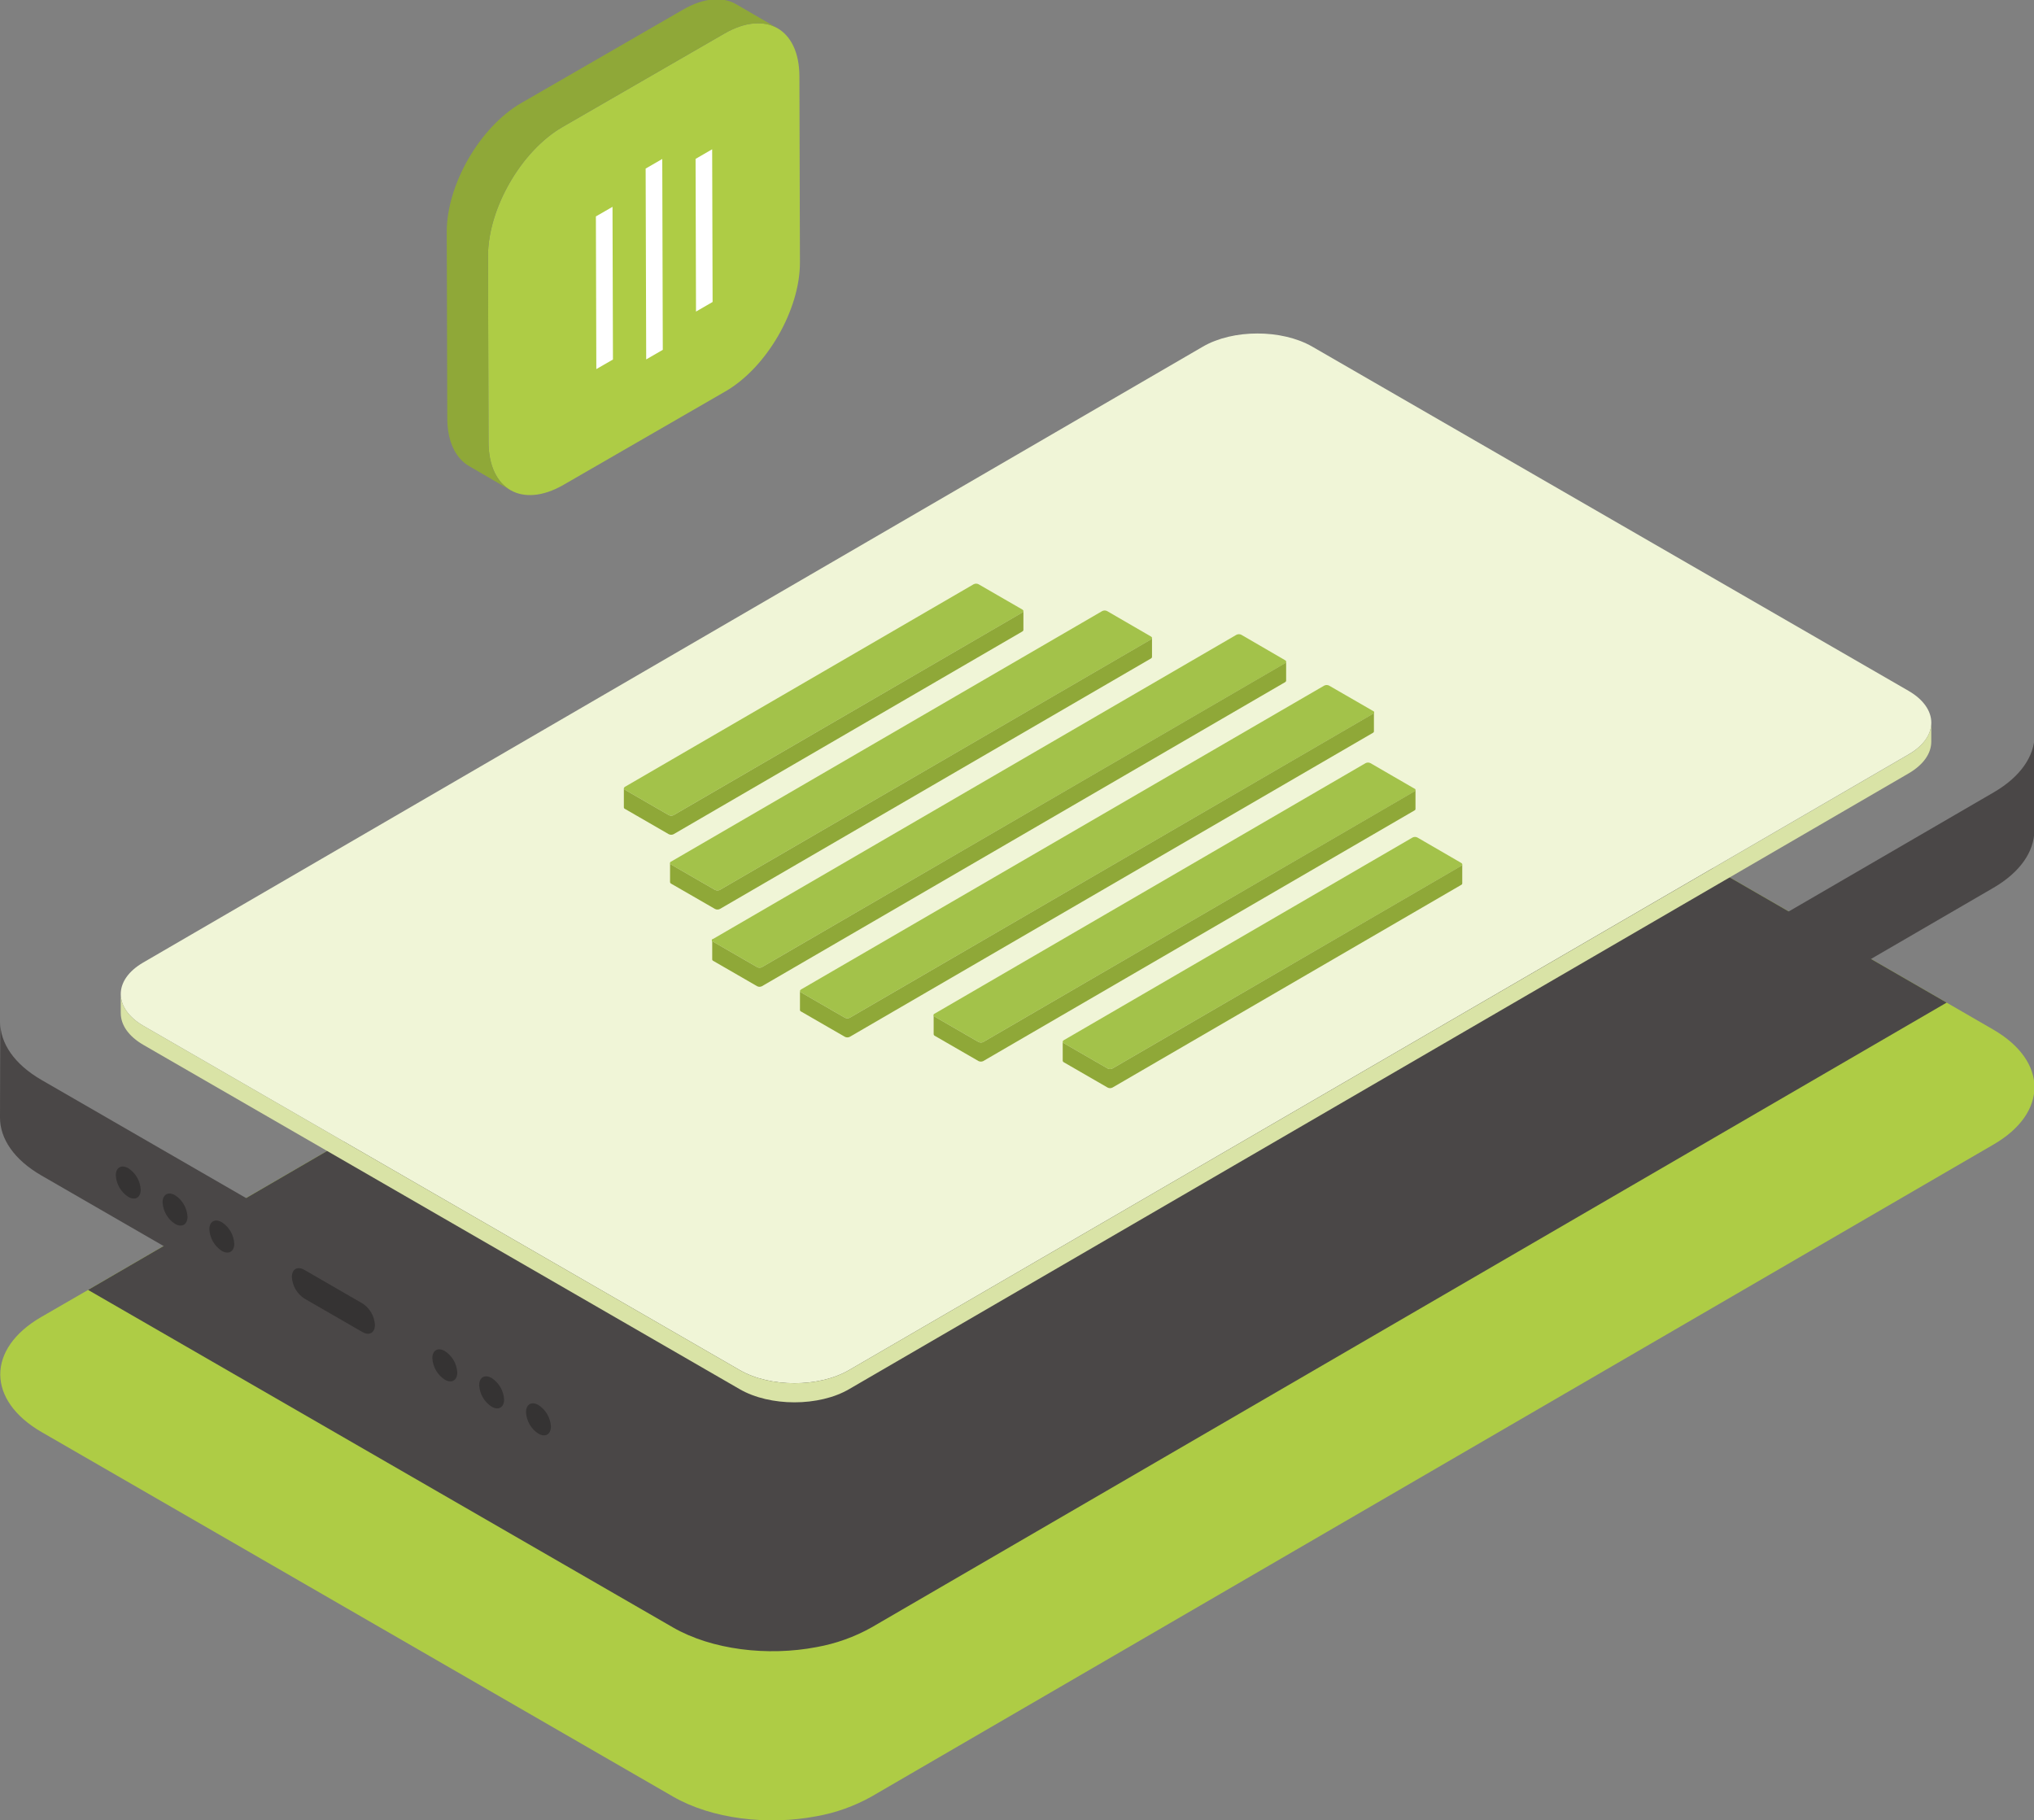 <svg fill-rule="evenodd" height="622" preserveAspectRatio="xMinYMin meet" version="1.0" viewBox="0 0 695 622" width="695" xmlns="http://www.w3.org/2000/svg" xmlns:xlink="http://www.w3.org/1999/xlink"><rect x="0" y="0" width="695" height="622" fill="#808080" stroke="none"/><title>...</title><desc>...</desc><g clip="0 0 695 622" id="group" transform="scale(1,-1) translate(0,-622)"><g transform=""><g transform=" matrix(1,0,0,-1,0,622.24)"><g transform=""><g transform=""><g transform=""><g transform=""><path d="M 681.21 391.29 L 297.8 614.11 C 291.953 617.388 285.599 619.663 279 620.84 C 262.34 624.03 243.24 621.79 229.94 614.11 L 14.26 489.6 C -4.55 478.74 -4.64 461.14 14.04 450.28 L 30.1 441 L 397.45 227.46 C 415.86 216.77 445.62 216.61 464.45 226.99 L 665.15 342.83 L 681 352 C 699.79 362.83 699.89 380.44 681.21 391.29 Z " style="stroke: none; stroke-linecap: butt; stroke-width: 1; fill: rgb(68%,80%,27%); fill-rule: evenodd;"/></g><g transform=""><g transform=""><path d="M 665.15 342.83 L 297.8 556.32 C 291.953 559.598 285.599 561.873 279 563.05 C 262.34 566.24 243.24 563.99 229.94 556.32 L 30.1 441 L 397.45 227.46 C 415.86 216.77 445.62 216.61 464.45 226.99 Z " style="stroke: none; stroke-linecap: butt; stroke-width: 1; fill: rgb(29%,28%,28%); fill-rule: evenodd;"/></g></g><g transform=""><path d="M 681 231.68 C 699.8 242.53 699.9 260.14 681.22 271 L 297.8 493.81 C 291.956 497.095 285.6 499.373 279 500.55 C 262.34 503.74 243.24 501.49 229.94 493.82 L 14.26 369.3 C -4.55 358.44 -4.64 340.84 14 330 L 397.45 107.17 C 415.86 96.47 445.62 96.31 464.45 106.7 Z " style="stroke: none; stroke-linecap: butt; stroke-width: 1; fill: none; fill-rule: evenodd;"/></g><g transform=""><path d="M 681.21 271 L 297.8 493.81 C 291.956 497.097 285.601 499.375 279 500.55 C 262.34 503.74 243.24 501.49 229.95 493.82 L 14.26 369.3 C 4.8 363.84 0.07 356.67 0.09 349.51 L 0 382.11 C 0 389.27 4.71 396.45 14.17 401.91 L 229.83 526.42 C 243.13 534.1 262.23 536.34 278.89 533.16 C 285.496 531.982 291.858 529.703 297.71 526.42 L 681.12 303.61 C 690.4 298.21 695.05 291.15 695.12 284.09 L 695.21 251.48 C 695.14 258.55 690.49 265.61 681.21 271 Z " style="stroke: none; stroke-linecap: butt; stroke-width: 1; fill: rgb(29%,28%,28%); fill-rule: evenodd;"/></g><g transform=""><path d="M 695.16 251.48 L 695.07 284.09 C 695.07 291.16 690.4 298.22 681.07 303.61 L 382 477.43 L 382 444.88 L 681.21 271 C 690.49 265.61 695.14 258.55 695.16 251.48 Z " style="stroke: none; stroke-linecap: butt; stroke-width: 1; fill: none; fill-rule: evenodd;"/></g><g transform=""><path d="M 227.56 492.49 L 227.56 525.16 L 14.17 402 C 4.71 396.49 0 389.32 0 382.16 L 0.1 349.61 C 0.1 356.75 4.82 363.9 14.27 369.35 Z " style="stroke: none; stroke-linecap: butt; stroke-width: 1; fill: none; fill-rule: evenodd;"/></g><g transform=""><g transform=""><g transform=""><path d="M 123.85 445.62 L 104 434.15 C 101.65 432.79 99.73 433.87 99.73 436.57 C 99.886 439.56 101.462 442.295 103.97 443.93 L 123.83 455.39 C 126.18 456.75 128.1 455.66 128.11 452.96 C 127.947 449.975 126.368 447.248 123.86 445.62 Z " style="stroke: none; stroke-linecap: butt; stroke-width: 0; fill: rgb(21%,20%,20%); fill-rule: evenodd;"/><path d="M 123.85 445.62 L 104 434.15 C 101.65 432.79 99.73 433.87 99.73 436.57 C 99.886 439.56 101.462 442.295 103.97 443.93 L 123.83 455.39 C 126.18 456.75 128.1 455.66 128.11 452.96 C 127.947 449.975 126.368 447.248 123.86 445.62 " style="stroke: none; stroke-linecap: butt; stroke-width: 1; fill: none; fill-rule: evenodd;"/></g><g transform=""><path d="M 152 461.89 C 149.65 460.53 147.74 461.61 147.73 464.31 C 147.89 467.301 149.469 470.036 151.98 471.67 C 154.33 473.02 156.24 471.93 156.25 469.23 C 156.092 466.244 154.511 463.514 152 461.89 Z " style="stroke: none; stroke-linecap: butt; stroke-width: 0; fill: rgb(21%,20%,20%); fill-rule: evenodd;"/><path d="M 152 461.89 C 149.65 460.53 147.74 461.61 147.73 464.31 C 147.89 467.301 149.469 470.036 151.98 471.67 C 154.33 473.02 156.24 471.93 156.25 469.23 C 156.092 466.244 154.511 463.514 152 461.89 " style="stroke: none; stroke-linecap: butt; stroke-width: 1; fill: none; fill-rule: evenodd;"/></g><g transform=""><path d="M 168 471.11 C 165.66 469.76 163.74 470.84 163.73 473.54 C 163.889 476.529 165.469 479.262 167.98 480.89 C 170.33 482.25 172.24 481.16 172.25 478.46 C 172.09 475.471 170.51 472.74 168 471.11 Z " style="stroke: none; stroke-linecap: butt; stroke-width: 0; fill: rgb(21%,20%,20%); fill-rule: evenodd;"/><path d="M 168 471.11 C 165.66 469.76 163.74 470.84 163.73 473.54 C 163.889 476.529 165.469 479.262 167.98 480.89 C 170.33 482.25 172.24 481.16 172.25 478.46 C 172.09 475.471 170.51 472.74 168 471.11 " style="stroke: none; stroke-linecap: butt; stroke-width: 1; fill: none; fill-rule: evenodd;"/></g><g transform=""><path d="M 184 480.34 C 181.65 478.98 179.74 480.07 179.73 482.77 C 179.886 485.757 181.462 488.489 183.97 490.12 C 186.32 491.47 188.23 490.38 188.24 487.68 C 188.084 484.695 186.507 481.966 184 480.34 Z " style="stroke: none; stroke-linecap: butt; stroke-width: 0; fill: rgb(21%,20%,20%); fill-rule: evenodd;"/><path d="M 184 480.34 C 181.65 478.98 179.74 480.07 179.73 482.77 C 179.886 485.757 181.462 488.489 183.97 490.12 C 186.32 491.47 188.23 490.38 188.24 487.68 C 188.084 484.695 186.507 481.966 184 480.34 " style="stroke: none; stroke-linecap: butt; stroke-width: 1; fill: none; fill-rule: evenodd;"/></g><g transform=""><path d="M 43.85 399.42 C 41.5 398.07 39.58 399.15 39.57 401.85 C 39.732 404.838 41.311 407.569 43.82 409.2 C 46.17 410.56 48.08 409.46 48.08 406.76 C 47.928 403.777 46.355 401.047 43.85 399.42 Z " style="stroke: none; stroke-linecap: butt; stroke-width: 0; fill: rgb(21%,20%,20%); fill-rule: evenodd;"/><path d="M 43.85 399.42 C 41.5 398.07 39.58 399.15 39.57 401.85 C 39.732 404.838 41.311 407.569 43.82 409.2 C 46.17 410.56 48.08 409.46 48.08 406.76 C 47.928 403.777 46.355 401.047 43.85 399.42 " style="stroke: none; stroke-linecap: butt; stroke-width: 1; fill: none; fill-rule: evenodd;"/></g><g transform=""><path d="M 59.83 408.65 C 57.48 407.29 55.56 408.38 55.55 411.08 C 55.715 414.067 57.293 416.797 59.8 418.43 C 62.15 419.79 64.06 418.69 64.07 415.99 C 63.911 413.006 62.335 410.279 59.83 408.65 Z " style="stroke: none; stroke-linecap: butt; stroke-width: 0; fill: rgb(21%,20%,20%); fill-rule: evenodd;"/><path d="M 59.83 408.65 C 57.48 407.29 55.56 408.38 55.55 411.08 C 55.715 414.067 57.293 416.797 59.8 418.43 C 62.15 419.79 64.06 418.69 64.07 415.99 C 63.911 413.006 62.335 410.279 59.83 408.65 " style="stroke: none; stroke-linecap: butt; stroke-width: 1; fill: none; fill-rule: evenodd;"/></g><g transform=""><path d="M 75.81 417.88 C 73.46 416.52 71.54 417.6 71.54 420.3 C 71.696 423.29 73.272 426.025 75.78 427.66 C 78.13 429.01 80.04 427.92 80.05 425.22 C 79.895 422.235 78.319 419.505 75.81 417.88 Z " style="stroke: none; stroke-linecap: butt; stroke-width: 0; fill: rgb(21%,20%,20%); fill-rule: evenodd;"/><path d="M 75.81 417.88 C 73.46 416.52 71.54 417.6 71.54 420.3 C 71.696 423.29 73.272 426.025 75.78 427.66 C 78.13 429.01 80.04 427.92 80.05 425.22 C 79.895 422.235 78.319 419.505 75.81 417.88 " style="stroke: none; stroke-linecap: butt; stroke-width: 1; fill: none; fill-rule: evenodd;"/></g></g></g><g transform=""><path d="M 652.12 236.29 C 662.46 242.29 662.52 251.98 652.24 257.95 L 290.13 468.38 C 279.85 474.38 263.08 474.38 252.74 468.38 L 49.06 350.79 C 38.71 344.79 38.66 335.1 48.93 329.13 L 411 118.69 C 421.28 112.69 438 112.69 448.4 118.69 Z " style="stroke: none; stroke-linecap: butt; stroke-width: 1; fill: rgb(94%,96%,84%); fill-rule: evenodd;"/></g><g transform=""><path d="M 652.24 258 L 290.13 468.38 C 279.85 474.38 263.08 474.38 252.74 468.38 L 49.06 350.79 C 43.85 347.79 41.25 343.79 41.26 339.88 L 41.26 346.4 C 41.26 350.4 43.85 354.31 49.06 357.31 L 252.74 474.91 C 263.08 480.91 279.86 480.91 290.13 474.91 L 652.22 264.47 C 657.33 261.47 659.88 257.61 659.9 253.71 L 659.9 247.19 C 659.9 251.09 657.35 255 652.24 258 Z " style="stroke: none; stroke-linecap: butt; stroke-width: 1; fill: rgb(85%,89%,65%); fill-rule: evenodd;"/></g><g transform=""><path d="M 349.35 208.53 C 349.81 208.8 349.82 209.23 349.35 209.53 L 230.18 278.76 C 229.658 279.025 229.042 279.025 228.52 278.76 L 213.52 270.1 C 213.06 269.83 213.06 269.4 213.52 269.1 L 332.7 199.87 C 333.223 199.609 333.837 199.609 334.36 199.87 Z " style="stroke: none; stroke-linecap: butt; stroke-width: 1; fill: rgb(64%,76%,29%); fill-rule: evenodd;"/></g><g transform=""><path d="M 349.37 209.5 L 230.18 278.76 C 229.658 279.025 229.042 279.025 228.52 278.76 L 213.52 270.1 C 213.328 270.011 213.196 269.83 213.17 269.62 L 213.17 276.14 C 213.183 276.351 213.315 276.537 213.51 276.62 L 228.51 285.28 C 229.032 285.545 229.648 285.545 230.17 285.28 L 349.35 216 C 349.539 215.91 349.668 215.728 349.69 215.52 L 349.69 209 C 349.679 209.211 349.557 209.401 349.37 209.5 Z " style="stroke: none; stroke-linecap: butt; stroke-width: 1; fill: rgb(56%,66%,22%); fill-rule: evenodd;"/></g><g transform=""><path d="M 393.29 217.74 C 393.76 218.01 393.76 218.44 393.29 218.74 L 246 304.3 C 245.468 304.579 244.832 304.579 244.3 304.3 L 229.3 295.65 C 229.077 295.586 228.923 295.382 228.923 295.15 C 228.923 294.918 229.077 294.714 229.3 294.65 L 376.62 209.04 C 377.144 208.77 377.766 208.77 378.29 209.04 Z " style="stroke: none; stroke-linecap: butt; stroke-width: 1; fill: rgb(64%,76%,29%); fill-rule: evenodd;"/></g><g transform=""><path d="M 393.3 218.71 L 246 304.3 C 245.468 304.579 244.832 304.579 244.3 304.3 L 229.3 295.65 C 229.105 295.56 228.972 295.374 228.95 295.16 L 228.95 301.68 C 228.972 301.894 229.105 302.08 229.3 302.17 L 244.3 310.82 C 244.832 311.099 245.468 311.099 246 310.82 L 393.29 225.23 C 393.481 225.142 393.61 224.959 393.63 224.75 L 393.63 218.23 C 393.612 218.437 393.487 218.619 393.3 218.71 Z " style="stroke: none; stroke-linecap: butt; stroke-width: 1; fill: rgb(56%,66%,22%); fill-rule: evenodd;"/></g><g transform=""><path d="M 439.14 225.85 C 439.6 226.11 439.59 226.54 439.14 226.85 L 260.36 330.7 C 259.843 330.97 259.227 330.97 258.71 330.7 L 243.71 322.04 C 243.434 322.04 243.21 321.816 243.21 321.54 C 243.21 321.264 243.434 321.04 243.71 321.04 L 422.49 217.14 C 423.012 216.875 423.628 216.875 424.15 217.14 Z " style="stroke: none; stroke-linecap: butt; stroke-width: 1; fill: rgb(64%,76%,29%); fill-rule: evenodd;"/></g><g transform=""><path d="M 439.14 226.81 L 260.36 330.7 C 259.843 330.97 259.227 330.97 258.71 330.7 L 243.71 322.04 C 243.514 321.956 243.38 321.772 243.36 321.56 L 243.36 328.08 C 243.371 328.292 243.503 328.479 243.7 328.56 L 258.7 337.22 C 259.217 337.49 259.833 337.49 260.35 337.22 L 439.12 233.33 C 439.312 233.244 439.442 233.06 439.46 232.85 L 439.46 226.33 C 439.446 226.535 439.324 226.718 439.14 226.81 Z " style="stroke: none; stroke-linecap: butt; stroke-width: 1; fill: rgb(56%,66%,22%); fill-rule: evenodd;"/></g><g transform=""><path d="M 469.13 243.16 C 469.368 243.208 469.54 243.417 469.54 243.66 C 469.54 243.903 469.368 244.112 469.13 244.16 L 290.36 348 C 289.838 348.265 289.222 348.265 288.7 348 L 273.7 339.34 C 273.23 339.07 273.23 338.64 273.7 338.34 L 452.47 234.51 C 452.994 234.24 453.616 234.24 454.14 234.51 Z " style="stroke: none; stroke-linecap: butt; stroke-width: 1; fill: rgb(64%,76%,29%); fill-rule: evenodd;"/></g><g transform=""><path d="M 469.13 244.13 L 290.36 348 C 289.838 348.265 289.222 348.265 288.7 348 L 273.7 339.34 C 273.499 339.256 273.36 339.067 273.34 338.85 L 273.34 345.38 C 273.364 345.594 273.502 345.778 273.7 345.86 L 288.7 354.52 C 289.222 354.785 289.838 354.785 290.36 354.52 L 469.11 250.65 C 469.305 250.565 469.438 250.381 469.46 250.17 L 469.46 243.65 C 469.444 243.858 469.318 244.041 469.13 244.13 Z " style="stroke: none; stroke-linecap: butt; stroke-width: 1; fill: rgb(56%,66%,22%); fill-rule: evenodd;"/></g><g transform=""><path d="M 483.27 269.69 C 483.508 269.738 483.68 269.947 483.68 270.19 C 483.68 270.433 483.508 270.642 483.27 270.69 L 336 356.27 C 335.478 356.535 334.862 356.535 334.34 356.27 L 319.34 347.61 C 319.117 347.546 318.963 347.342 318.963 347.11 C 318.963 346.878 319.117 346.674 319.34 346.61 L 466.61 261 C 467.132 260.735 467.748 260.735 468.27 261 Z " style="stroke: none; stroke-linecap: butt; stroke-width: 1; fill: rgb(64%,76%,29%); fill-rule: evenodd;"/></g><g transform=""><path d="M 483.27 270.65 L 336 356.27 C 335.478 356.535 334.862 356.535 334.34 356.27 L 319.34 347.61 C 319.158 347.51 319.038 347.327 319.02 347.12 L 319.02 353.64 C 319.034 353.845 319.151 354.029 319.33 354.13 L 334.33 362.79 C 334.852 363.055 335.468 363.055 335.99 362.79 L 483.31 277.17 C 483.506 277.086 483.64 276.902 483.66 276.69 L 483.66 270.17 C 483.633 270.392 483.482 270.578 483.27 270.65 Z " style="stroke: none; stroke-linecap: butt; stroke-width: 1; fill: rgb(56%,66%,22%); fill-rule: evenodd;"/></g><g transform=""><path d="M 499.31 295.11 C 499.77 295.38 499.77 295.8 499.31 296.11 L 380.13 365.33 C 379.61 365.6 378.99 365.6 378.47 365.33 L 363.47 356.68 C 363.01 356.41 363 355.98 363.47 355.68 L 482.66 286.41 C 483.179 286.15 483.791 286.15 484.31 286.41 Z " style="stroke: none; stroke-linecap: butt; stroke-width: 1; fill: rgb(64%,76%,29%); fill-rule: evenodd;"/></g><g transform=""><path d="M 499.32 296.07 L 380.13 365.33 C 379.61 365.6 378.99 365.6 378.47 365.33 L 363.47 356.68 C 363.275 356.59 363.142 356.404 363.12 356.19 L 363.12 362.71 C 363.142 362.924 363.275 363.11 363.47 363.2 L 378.47 371.86 C 378.989 372.12 379.601 372.12 380.12 371.86 L 499.3 302.59 C 499.494 302.505 499.624 302.321 499.64 302.11 L 499.64 295.59 C 499.624 295.795 499.503 295.977 499.32 296.07 Z " style="stroke: none; stroke-linecap: butt; stroke-width: 1; fill: rgb(56%,66%,22%); fill-rule: evenodd;"/></g><g transform=""><path d="M 247.53 11.7 C 261.64 3.55 273.11 10.08 273.15 26.3 L 273.33 89.88 C 273.38 106.08 261.99 125.82 247.88 133.97 L 192.55 165.91 C 178.44 174.05 166.97 167.52 166.92 151.31 L 166.74 87.73 C 166.74 71.52 178.1 51.78 192.2 43.64 Z " style="stroke: none; stroke-linecap: butt; stroke-width: 1; fill: rgb(68%,80%,27%); fill-rule: evenodd;"/></g><g transform=""><path d="M 251.61 1.72 C 247 -1 240.53 -0.59 233.43 3.51 L 178.1 35.45 C 164 43.59 152.6 63.33 152.65 79.54 L 152.83 143.12 C 152.83 151.12 155.69 156.83 160.28 159.5 L 174.37 167.69 C 169.79 165.03 166.95 159.36 166.92 151.31 L 166.74 87.73 C 166.74 71.52 178.1 51.78 192.2 43.64 L 247.53 11.7 C 254.63 7.6 261.06 7.22 265.7 9.91 Z " style="stroke: none; stroke-linecap: butt; stroke-width: 1; fill: rgb(56%,66%,22%); fill-rule: evenodd;"/></g><g transform=""><g transform=""><g transform=""><g transform=""><path d="M 243.34 51.25 L 237.67 54.53 L 237.82 106.7 L 243.49 103.42 L 243.34 51.25 Z M 209.29 70.91 L 203.61 74.19 L 203.76 126.36 L 209.44 123.08 L 209.29 70.91 Z M 226.29 54.56 L 220.61 57.84 L 220.8 123.05 L 226.47 119.77 L 226.29 54.56 Z " style="stroke: none; stroke-linecap: butt; stroke-width: 0; fill: rgb(100%,100%,100%); fill-rule: evenodd;"/><path d="M 243.34 51.25 L 237.67 54.53 L 237.82 106.7 L 243.49 103.42 L 243.34 51.25 M 209.29 70.91 L 203.61 74.19 L 203.76 126.36 L 209.44 123.08 L 209.29 70.91 M 226.29 54.56 L 220.61 57.84 L 220.8 123.05 L 226.47 119.77 L 226.29 54.56 " style="stroke: none; stroke-linecap: butt; stroke-width: 1; fill: none; fill-rule: evenodd;"/></g></g></g></g></g></g></g></g></g></g></svg>